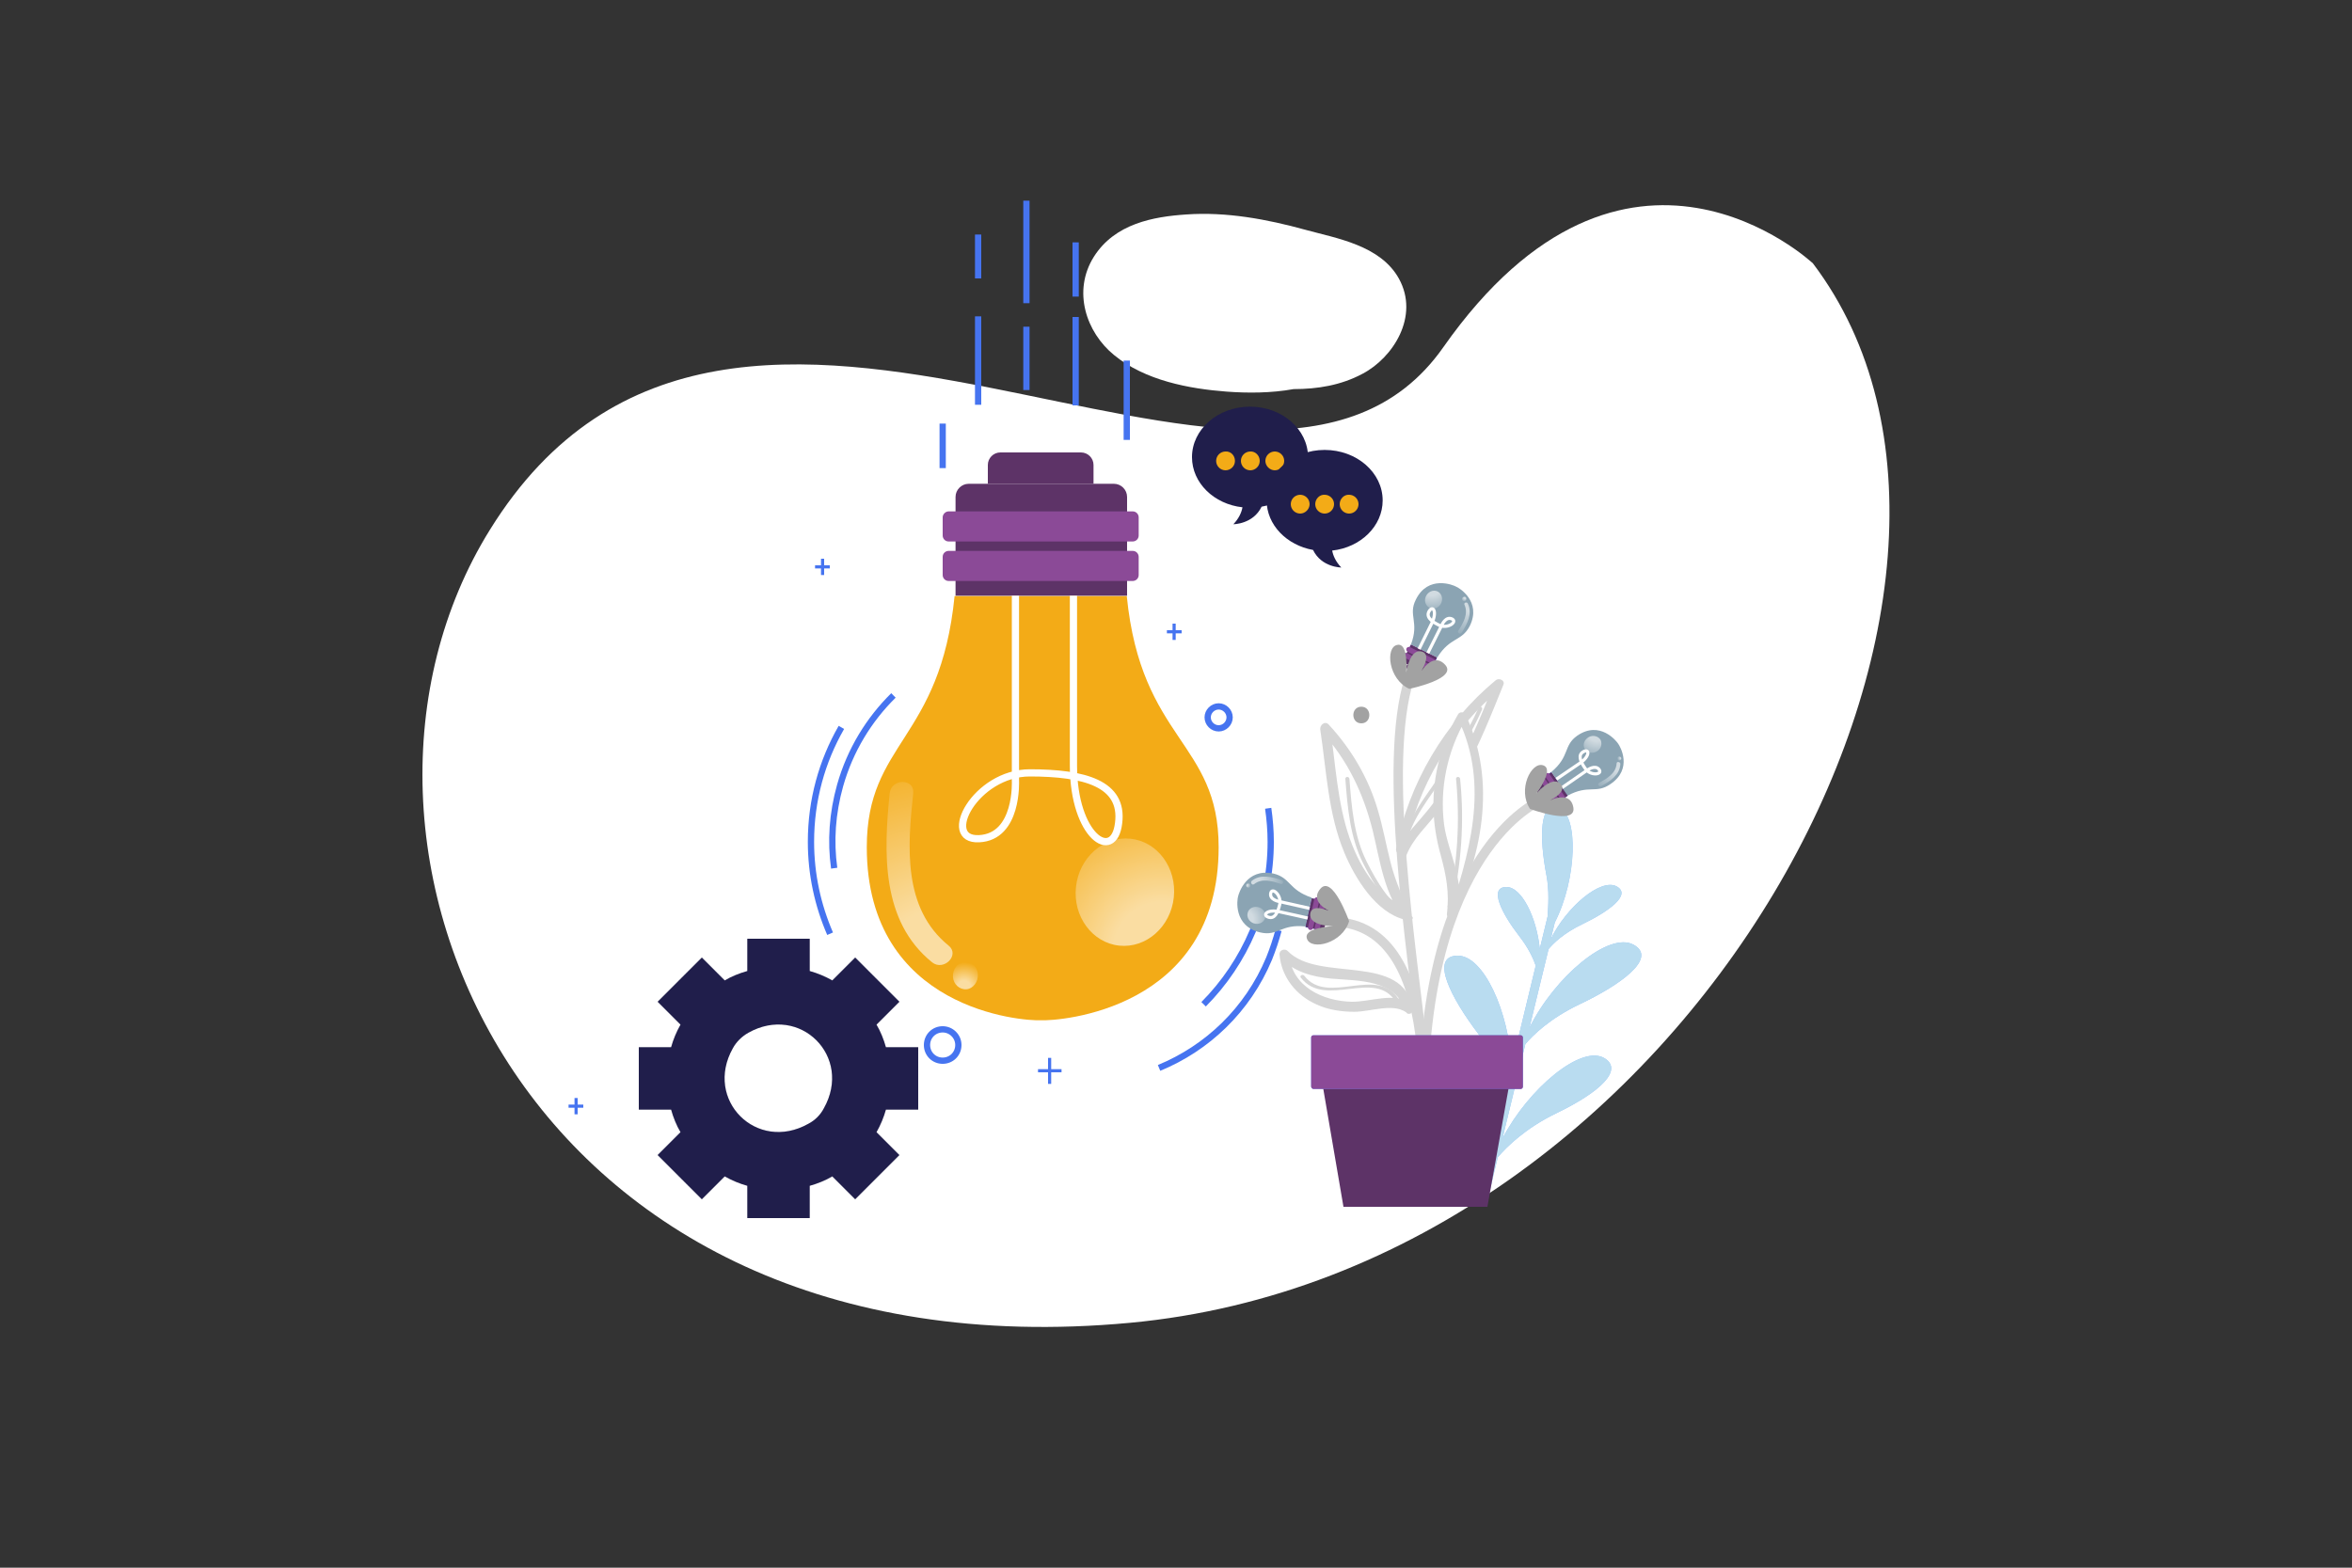 <?xml version="1.0" encoding="utf-8"?>
<!-- Generator: Adobe Illustrator 24.0.2, SVG Export Plug-In . SVG Version: 6.00 Build 0)  -->
<svg version="1.1" id="Warstwa_1" xmlns="http://www.w3.org/2000/svg" xmlns:xlink="http://www.w3.org/1999/xlink" x="0px" y="0px"
	 viewBox="0 0 750 500" style="enable-background:new 0 0 750 500;" xml:space="preserve">
<rect x="0" y="0" width="750" height="500" fill="#333333" stroke="none"/>
<style type="text/css">
	.st0{fill:#FFFFFF;}
	.st1{fill:#E8E8E8;}
	.st2{fill:#201E4B;}
	.st3{fill:#90C0FC;}
	.st4{fill:#B9DCF0;}
	.st5{fill:none;stroke:#4674F0;stroke-width:2;stroke-miterlimit:10;}
	.st6{fill:#F3AB17;}
	.st7{fill:#5D3367;}
	.st8{fill:#8B4A97;}
	.st9{fill:url(#XMLID_2_);}
	.st10{fill:url(#XMLID_3_);}
	.st11{fill:url(#XMLID_4_);}
	.st12{fill:none;stroke:#FFFFFF;stroke-width:2.3;stroke-miterlimit:10;}
	.st13{fill:none;stroke:#4674F0;stroke-miterlimit:10;}
	.st14{fill:#D5D5D5;}
	.st15{fill:none;stroke:#D5D5D5;stroke-width:3;stroke-miterlimit:10;}
	.st16{fill:#8BA4B3;}
	.st17{fill:url(#XMLID_6_);}
	.st18{fill:url(#XMLID_7_);}
	.st19{fill:url(#XMLID_8_);}
	.st20{fill:url(#XMLID_9_);}
	.st21{fill:none;stroke:#FFFFFF;stroke-miterlimit:10;}
	.st22{fill:url(#XMLID_10_);}
	.st23{fill:url(#XMLID_11_);}
	.st24{fill:url(#XMLID_14_);}
	.st25{fill:url(#XMLID_19_);}
	.st26{fill:url(#XMLID_22_);}
	.st27{fill:url(#XMLID_23_);}
	.st28{fill:url(#XMLID_29_);}
	.st29{fill:url(#XMLID_30_);}
	.st30{fill:#A2A2A2;}
	.st31{fill:url(#SVGID_1_);}
	.st32{fill:url(#SVGID_2_);}
	.st33{fill:url(#XMLID_31_);}
</style>
<path id="XMLID_146_" class="st0" d="M446.1,88.9c-5.9-10.7-20-12.9-29.8-15.6c-12.3-3.4-25.3-5.8-38-4.9
	c-10.5,0.7-22.8,2.9-29.5,13.5c-6.9,11-2.4,24.1,6.4,31.3c9.9,8.2,24.1,10.8,35.9,11.7c6.7,0.5,14.2,0.5,21.4-0.8
	c7.6,0,15.1-1.2,22-4.9C444.2,114.1,452.7,100.9,446.1,88.9z"/>
<path id="XMLID_13_" class="st0" d="M578.1,84c0,0-59.7-56.1-117.9,26.8s-225.8-68-304,58.2c-61.4,98.9,9.4,271,204.1,252.9
	C540,405.2,655.4,186.1,578.1,84z"/>
<g id="XMLID_538_">
	<g id="XMLID_280_">
		<path id="XMLID_281_" class="st1" d="M292.8,334h-10.3c-0.7-2.5-1.7-5-3-7.2l7.3-7.3l-14.1-14.1l0,0l-7.3,7.3
			c-2.3-1.3-4.7-2.3-7.2-3v-10.3h-19.9v10.3c-2.5,0.7-5,1.7-7.2,3l-7.3-7.3l-14.1,14.1l7.3,7.3c-1.3,2.3-2.3,4.7-3,7.2h-10.3v19.9
			H214c0.7,2.5,1.7,5,3,7.2l-7.3,7.3l14.1,14.1l7.3-7.3c2.3,1.3,4.7,2.3,7.2,3v10.3h19.9v-10.3c2.5-0.7,5-1.7,7.2-3l7.3,7.3l0,0
			l14.1-14.1l-7.3-7.3c1.3-2.3,2.3-4.7,3-7.2h10.3V334z M257.8,358.4c-16.5,9.3-33.4-7.6-24.1-24.1c1.1-2,2.8-3.7,4.9-4.9
			c16.5-9.3,33.4,7.6,24.1,24.1C261.6,355.6,259.9,357.3,257.8,358.4z"/>
	</g>
	<g id="XMLID_352_">
		<path id="XMLID_355_" class="st1" d="M292.8,334h-10.3c-0.7-2.5-1.7-5-3-7.2l7.3-7.3l-14.1-14.1l0,0l-7.3,7.3
			c-2.3-1.3-4.7-2.3-7.2-3v-10.3h-19.9v10.3c-2.5,0.7-5,1.7-7.2,3l-7.3-7.3l-14.1,14.1l7.3,7.3c-1.3,2.3-2.3,4.7-3,7.2h-10.3v19.9
			H214c0.7,2.5,1.7,5,3,7.2l-7.3,7.3l14.1,14.1l7.3-7.3c2.3,1.3,4.7,2.3,7.2,3v10.3h19.9v-10.3c2.5-0.7,5-1.7,7.2-3l7.3,7.3l0,0
			l14.1-14.1l-7.3-7.3c1.3-2.3,2.3-4.7,3-7.2h10.3V334z M257.8,358.4c-16.5,9.3-33.4-7.6-24.1-24.1c1.1-2,2.8-3.7,4.9-4.9
			c16.5-9.3,33.4,7.6,24.1,24.1C261.6,355.6,259.9,357.3,257.8,358.4z"/>
	</g>
	<g id="XMLID_534_">
		<path id="XMLID_535_" class="st2" d="M292.8,334h-10.3c-0.7-2.5-1.7-5-3-7.2l7.3-7.3l-14.1-14.1l0,0l-7.3,7.3
			c-2.3-1.3-4.7-2.3-7.2-3v-10.3h-19.9v10.3c-2.5,0.7-5,1.7-7.2,3l-7.3-7.3l-14.1,14.1l7.3,7.3c-1.3,2.3-2.3,4.7-3,7.2h-10.3v19.9
			H214c0.7,2.5,1.7,5,3,7.2l-7.3,7.3l14.1,14.1l7.3-7.3c2.3,1.3,4.7,2.3,7.2,3v10.3h19.9v-10.3c2.5-0.7,5-1.7,7.2-3l7.3,7.3l0,0
			l14.1-14.1l-7.3-7.3c1.3-2.3,2.3-4.7,3-7.2h10.3V334z M257.8,358.4c-16.5,9.3-33.4-7.6-24.1-24.1c1.1-2,2.8-3.7,4.9-4.9
			c16.5-9.3,33.4,7.6,24.1,24.1C261.6,355.6,259.9,357.3,257.8,358.4z"/>
	</g>
</g>
<g id="XMLID_594_">
	<path id="XMLID_605_" class="st3" d="M457,333.3c9-0.2,17.6,20.4,17.4,38.4l6-24.8c-1.1-4-3.6-10.1-9.1-17.3
		c-8.5-11.2-15.5-24.6-6.6-24.8c8.4-0.2,16.5,18,17.3,35.1l7.7-31.9c-0.8-2.4-2.4-5.8-5.3-9.5c-5.4-7-9.8-15.5-4.1-15.6
		c4.9-0.1,9.7,9.7,10.7,19.7l2.5-10.3c0.2-3.3,0.6-8.1-0.4-13.3c-2.3-12-2.2-23.8,4-21.4c6.3,2.4,5.8,22.7-1.3,36.6l-1.3,5.3
		c5-10.2,15.9-19.5,21-16.8c5,2.7-2.9,8.2-10.8,12c-6.1,2.9-9.4,6.2-10.9,8l-6.1,25.1c8-16.2,25.3-30.8,33.2-26.5s-4.5,13-17.2,19
		c-9.6,4.6-14.8,9.8-17.3,12.7l-7.3,30.1c8.2-15.8,25.3-30.3,32.7-25.5c5.7,3.7-1.3,10.6-15.6,17.5c-9.7,4.7-15.7,10.6-18.6,14
		l-3.4,14.2c-1,0-1.9-0.2-2.6-0.6l1.4-5.6c-0.8-3.7-3.2-10.7-9.5-19C455.1,346.9,448.1,333.5,457,333.3z"/>
	<path id="XMLID_600_" class="st4" d="M457,333.3c9-0.2,17.6,20.4,17.4,38.4l6-24.8c-1.1-4-3.6-10.1-9.1-17.3
		c-8.5-11.2-15.5-24.6-6.6-24.8c8.4-0.2,16.5,18,17.3,35.1l7.7-31.9c-0.8-2.4-2.4-5.8-5.3-9.5c-5.4-7-9.8-15.5-4.1-15.6
		c4.9-0.1,9.7,9.7,10.7,19.7l2.5-10.3c0.2-3.3,0.6-8.1-0.4-13.3c-2.3-12-2.2-23.8,4-21.4c6.3,2.4,5.8,22.7-1.3,36.6l-1.3,5.3
		c5-10.2,15.9-19.5,21-16.8c5,2.7-2.9,8.2-10.8,12c-6.1,2.9-9.4,6.2-10.9,8l-6.1,25.1c8-16.2,25.3-30.8,33.2-26.5s-4.5,13-17.2,19
		c-9.6,4.6-14.8,9.8-17.3,12.7l-7.3,30.1c8.2-15.8,25.3-30.3,32.7-25.5c5.7,3.7-1.3,10.6-15.6,17.5c-9.7,4.7-15.7,10.6-18.6,14
		l-3.4,14.2c-1,0-1.9-0.2-2.6-0.6l1.4-5.6c-0.8-3.7-3.2-10.7-9.5-19C455.1,346.9,448.1,333.5,457,333.3z"/>
</g>
<g id="XMLID_113_">
	<line id="XMLID_108_" class="st5" x1="327.3" y1="124.4" x2="327.3" y2="104.2"/>
	<line id="XMLID_112_" class="st5" x1="327.3" y1="96.7" x2="327.3" y2="64"/>
</g>
<g id="XMLID_28_">
	<g id="XMLID_17_">
		<path id="XMLID_86_" class="st6" d="M331.9,325.4c5.7,0.3,56.7-3.2,56.7-55.2c0-33.7-24.7-34-29.3-80.1h-26.9h-1.1h-26.9
			c-4.6,46.1-28,46.5-28,80.1C276.4,322.2,326.2,325.7,331.9,325.4z"/>
		<path id="XMLID_99_" class="st7" d="M308.9,154.3h46.3c2.3,0,4.2,1.9,4.2,4.2V190h-54.7v-31.5
			C304.7,156.2,306.6,154.3,308.9,154.3z"/>
		<g id="XMLID_18_">
			<path id="XMLID_35_" class="st8" d="M302.5,175.7h58.7c1.1,0,1.9,0.9,1.9,1.9v5.8c0,1.1-0.9,1.9-1.9,1.9h-58.7
				c-1.1,0-1.9-0.9-1.9-1.9v-5.8C300.6,176.5,301.5,175.7,302.5,175.7z"/>
			<path id="XMLID_21_" class="st8" d="M302.5,163.1h58.7c1.1,0,1.9,0.9,1.9,1.9v5.8c0,1.1-0.9,1.9-1.9,1.9h-58.7
				c-1.1,0-1.9-0.9-1.9-1.9V165C300.6,164,301.5,163.1,302.5,163.1z"/>
			<path id="XMLID_20_" class="st7" d="M319,144.3h25.7c2.2,0,4,1.8,4,4v6H315v-6C315,146.1,316.8,144.3,319,144.3z"/>
		</g>
	</g>
	
		<radialGradient id="XMLID_2_" cx="913.217" cy="480.988" r="8.313" gradientTransform="matrix(-0.909 -0.096 -0.105 0.995 1188.012 -75.718)" gradientUnits="userSpaceOnUse">
		<stop  offset="0.289" style="stop-color:#FFFFFF;stop-opacity:0.6"/>
		<stop  offset="0.995" style="stop-color:#FFFFFF;stop-opacity:0"/>
	</radialGradient>
	<path id="XMLID_16_" class="st9" d="M303.9,310.7c0.3-2.4,2.2-4.2,4.4-3.9c2.2,0.2,3.8,2.4,3.5,4.8s-2.2,4.2-4.4,3.9
		C305.2,315.2,303.6,313.1,303.9,310.7z"/>
	
		<radialGradient id="XMLID_3_" cx="836.817" cy="443.429" r="53.455" gradientTransform="matrix(-1 0 0 1 1207.472 -140.241)" gradientUnits="userSpaceOnUse">
		<stop  offset="0.289" style="stop-color:#FFFFFF;stop-opacity:0.6"/>
		<stop  offset="0.995" style="stop-color:#FFFFFF;stop-opacity:0"/>
	</radialGradient>
	<path id="XMLID_24_" class="st10" d="M343.1,282.9c1-9.4,8.8-16.3,17.4-15.4s14.8,9.3,13.8,18.7c-1,9.4-8.8,16.3-17.4,15.4
		S342.1,292.3,343.1,282.9z"/>
	<g id="XMLID_25_">
		
			<radialGradient id="XMLID_4_" cx="906.139" cy="451.185" r="73.323" gradientTransform="matrix(-1 0 0 1 1207.472 -140.241)" gradientUnits="userSpaceOnUse">
			<stop  offset="0.289" style="stop-color:#FFFFFF;stop-opacity:0.6"/>
			<stop  offset="0.995" style="stop-color:#FFFFFF;stop-opacity:0"/>
		</radialGradient>
		<path id="XMLID_26_" class="st11" d="M302.5,301.6c-14.7-11.9-13.1-31.7-11.3-48.6c0.5-4.8-7-4.8-7.5,0
			c-1.9,18.9-2.8,40.7,13.5,53.9C300.9,309.9,306.2,304.6,302.5,301.6L302.5,301.6z"/>
	</g>
</g>
<path id="XMLID_15_" class="st12" d="M323.8,190v59c0,0,0.9,17.9-11.6,18.5c-12.4,0.6-1.2-21,16.2-21c17.4,0,29.9,3.4,28.3,16
	c-1.5,12.7-14.4,4.3-14.4-18.3s0-54.2,0-54.2"/>
<g id="XMLID_122_">
	<line id="XMLID_130_" class="st5" x1="343" y1="77.3" x2="343" y2="94.6"/>
	<line id="XMLID_124_" class="st5" x1="343" y1="101.1" x2="343" y2="129.3"/>
	<line id="XMLID_132_" class="st5" x1="311.9" y1="100.9" x2="311.9" y2="129.1"/>
	<line id="XMLID_125_" class="st5" x1="311.9" y1="74.8" x2="311.9" y2="88.8"/>
</g>
<line id="XMLID_115_" class="st5" x1="359.3" y1="115" x2="359.3" y2="140.3"/>
<line id="XMLID_126_" class="st5" x1="300.6" y1="135.1" x2="300.6" y2="149.3"/>
<g id="XMLID_144_">
	<path id="XMLID_154_" class="st5" d="M264.7,297.8c-3.9-9-6.1-18.9-6.1-29.3c0-13.3,3.5-25.7,9.7-36.5"/>
	<path id="XMLID_160_" class="st5" d="M404.4,257.8c0.5,3.5,0.8,7.1,0.8,10.7c0,20.2-8.2,38.5-21.4,51.8"/>
</g>
<g id="XMLID_145_">
	<path id="XMLID_161_" class="st5" d="M266,276.9c-1.2-8.6-0.6-17.5,1.9-26.4c3.2-11.3,9.2-21,17-28.7"/>
	<path id="XMLID_157_" class="st5" d="M407.7,296.7c-0.8,3-1.8,6-3,9c-6.9,16.5-19.8,28.6-35.1,34.9"/>
</g>
<path id="XMLID_168_" class="st5" d="M305.6,333.3c0,2.8-2.2,5-5,5s-5-2.2-5-5s2.2-5,5-5C303.3,328.3,305.6,330.5,305.6,333.3z"/>
<path id="XMLID_347_" class="st5" d="M392.1,228.8c0,1.9-1.6,3.5-3.5,3.5s-3.5-1.6-3.5-3.5s1.6-3.5,3.5-3.5S392.1,226.9,392.1,228.8
	z"/>
<g id="XMLID_358_">
	<line id="XMLID_332_" class="st13" x1="183.7" y1="350.2" x2="183.7" y2="355.4"/>
	<line id="XMLID_357_" class="st13" x1="181.3" y1="352.8" x2="186" y2="352.8"/>
</g>
<g id="XMLID_450_">
	<line id="XMLID_463_" class="st13" x1="374.4" y1="198.9" x2="374.4" y2="204.1"/>
	<line id="XMLID_458_" class="st13" x1="372.1" y1="201.5" x2="376.8" y2="201.5"/>
</g>
<g id="XMLID_5_">
	<line id="XMLID_27_" class="st13" x1="262.3" y1="178.2" x2="262.3" y2="183.4"/>
	<line id="XMLID_12_" class="st13" x1="259.9" y1="180.8" x2="264.6" y2="180.8"/>
</g>
<g id="XMLID_464_">
	<line id="XMLID_466_" class="st13" x1="334.7" y1="337.4" x2="334.7" y2="345.7"/>
	<line id="XMLID_465_" class="st13" x1="331" y1="341.5" x2="338.5" y2="341.5"/>
</g>
<g id="XMLID_601_">
	<path class="st0" d="M447.2,272.3c1-4.4,4.4-7.7,7.4-11.1c10.9-12.4,17.2-28,23.3-43.3c-16.2,13.2-27.6,32.3-31.3,52.9"/>
	<g>
		<path class="st14" d="M448.5,272.7c2.2-5.4,6.4-9.1,9.9-13.6c3.1-3.9,5.8-8,8.2-12.3c5.1-9.1,8.9-18.8,12.8-28.4
			c0.6-1.5-1.5-2.3-2.5-1.4c-16.3,13.5-27.6,32.8-31.7,53.6c-0.4,1.8,2.4,2.6,2.8,0.8c3.9-20.7,14.8-38.8,31-52.2
			c-0.8-0.5-1.6-1-2.5-1.4c-4.2,10.5-8.4,21-14.2,30.6c-2.8,4.7-6.1,9.1-9.7,13.2c-2.8,3.2-5.8,6.4-6.6,10.7
			C445.6,273.7,447.9,274.2,448.5,272.7L448.5,272.7z"/>
	</g>
</g>
<g id="XMLID_445_">
	<g>
		<path class="st14" d="M448.6,269.2c1.2-7.7,7.6-15.2,11.8-21.6c4.5-6.9,8.9-13.8,12.2-21.3c0.3-0.7-0.8-1.4-1.1-0.6
			c-3.6,8.1-8.4,15.4-13.2,22.8c-4,6.1-9.8,13-10.9,20.4C447.3,269.7,448.5,270,448.6,269.2L448.6,269.2z"/>
	</g>
</g>
<path id="XMLID_560_" class="st15" d="M490.9,255.5c0,0-37.4,15.7-37.1,98.7"/>
<path id="XMLID_559_" class="st15" d="M452.5,369.5c0,0,10.3-72.4-25.6-75.4"/>
<g id="XMLID_274_">
	<g id="XMLID_284_">
		<path id="XMLID_348_" class="st16" d="M394.8,285.9c-0.3,0.9-1.6,9.5,7.1,11.5c5.6,1.3,6.6-2.8,14.4-1.9l1-4.5v-0.2l1-4.5
			c-7.5-2.5-6.7-6.4-12.3-7.7C397.4,276.8,395,285,394.8,285.9z"/>
		
			<linearGradient id="XMLID_6_" gradientUnits="userSpaceOnUse" x1="1252.449" y1="645.07" x2="1252.613" y2="637.044" gradientTransform="matrix(-0.22 0.976 0.976 0.22 69.735 -1071.187)">
			<stop  offset="0" style="stop-color:#4D87F4"/>
			<stop  offset="1" style="stop-color:#1E34B4"/>
		</linearGradient>
		<path id="XMLID_343_" class="st17" d="M423.4,291.8l-0.3,1.2c-0.5,2.2-2.7,3.6-4.8,3.1l-2-0.4l2-9.1l2,0.4
			C422.5,287.4,423.9,289.6,423.4,291.8z"/>
		<path id="XMLID_306_" class="st7" d="M423.9,289.3l-1.4,6.1c-0.2,0.8-1,1.3-1.8,1.2l-4.4-1l2-9.1l4.4,1
			C423.6,287.7,424.1,288.5,423.9,289.3z"/>
		<g id="XMLID_287_">
			<path id="XMLID_304_" class="st8" d="M420.7,287.2l-2,8.8c-0.1,0.4-0.5,0.7-1,0.6l0,0c-0.4-0.1-0.7-0.5-0.6-1l2-8.8
				c0.1-0.4,0.5-0.7,1-0.6l0,0C420.5,286.3,420.8,286.7,420.7,287.2z"/>
			<path id="XMLID_303_" class="st8" d="M422.8,287.6l-2,8.8c-0.1,0.4-0.5,0.7-1,0.6l0,0c-0.4-0.1-0.7-0.5-0.6-1l2-8.8
				c0.1-0.4,0.5-0.7,1-0.6l0,0C422.6,286.7,422.9,287.2,422.8,287.6z"/>
			<path id="XMLID_302_" class="st7" d="M425.2,291.6l-0.5,2.3c-0.2,0.9-1.1,1.5-2,1.3l0,0l1.3-5.6l0,0
				C424.8,289.8,425.4,290.7,425.2,291.6z"/>
		</g>
	</g>
	
		<radialGradient id="XMLID_7_" cx="-60.942" cy="-45.124" r="1.416" gradientTransform="matrix(0.293 -0.866 -0.947 -0.321 372.616 215.009)" gradientUnits="userSpaceOnUse">
		<stop  offset="0.289" style="stop-color:#FFFFFF;stop-opacity:0.6"/>
		<stop  offset="0.995" style="stop-color:#FFFFFF;stop-opacity:0"/>
	</radialGradient>
	<path id="XMLID_282_" class="st18" d="M398.3,281.8c0.4,0.1,0.6,0.5,0.5,0.9s-0.5,0.5-0.9,0.4s-0.6-0.5-0.5-0.9
		C397.5,281.9,397.9,281.7,398.3,281.8z"/>
	
		<radialGradient id="XMLID_8_" cx="-50.642" cy="23.105" r="9.108" gradientTransform="matrix(0.22 -0.976 -0.976 -0.22 430.742 248.902)" gradientUnits="userSpaceOnUse">
		<stop  offset="0.289" style="stop-color:#FFFFFF;stop-opacity:0.6"/>
		<stop  offset="0.995" style="stop-color:#FFFFFF;stop-opacity:0"/>
	</radialGradient>
	<path id="XMLID_278_" class="st19" d="M401.5,289.4c1.5,0.5,2.4,2.1,1.9,3.5s-2.1,2.1-3.6,1.6s-2.4-2.1-1.9-3.5
		C398.3,289.6,399.9,288.9,401.5,289.4z"/>
	<g id="XMLID_275_">
		
			<radialGradient id="XMLID_9_" cx="-38.831" cy="24.427" r="12.493" gradientTransform="matrix(0.22 -0.976 -0.976 -0.22 430.742 248.902)" gradientUnits="userSpaceOnUse">
			<stop  offset="0.289" style="stop-color:#FFFFFF;stop-opacity:0.6"/>
			<stop  offset="0.995" style="stop-color:#FFFFFF;stop-opacity:0"/>
		</radialGradient>
		<path id="XMLID_277_" class="st20" d="M399.9,282c2.5-2,5.7-1,8.5-0.1c0.8,0.3,1.1-1,0.3-1.2c-3.1-1-6.7-2-9.5,0.2
			C398.6,281.4,399.2,282.5,399.9,282L399.9,282z"/>
	</g>
</g>
<path id="XMLID_221_" class="st21" d="M417.6,289.7l-9.8-2.2c0,0-3-0.5-2.6-2.6s3.5,0.6,2.9,3.5c-0.7,2.9-1.7,4.8-3.7,4.1
	c-2-0.7-0.2-2.6,3.6-1.7c3.8,0.8,9,2,9,2"/>
<g id="XMLID_578_">
	<g id="XMLID_583_">
		<path id="XMLID_590_" class="st16" d="M464.3,187.1c-0.8-0.5-8.9-3.8-12.8,4.1c-2.6,5.1,1.2,7.1-1.6,14.4l4.1,2l0.2,0.1l4.1,2
			c4.2-6.7,7.8-5,10.4-10.1C472.5,191.8,465.2,187.4,464.3,187.1z"/>
		
			<linearGradient id="XMLID_10_" gradientUnits="userSpaceOnUse" x1="867.545" y1="689.946" x2="867.709" y2="681.92" gradientTransform="matrix(-0.895 -0.445 -0.445 0.895 1535.318 -17.793)">
			<stop  offset="0" style="stop-color:#4D87F4"/>
			<stop  offset="1" style="stop-color:#1E34B4"/>
		</linearGradient>
		<path id="XMLID_589_" class="st22" d="M451.9,213.4l-1.1-0.5c-2-1-2.8-3.4-1.8-5.4l0.9-1.8l8.3,4.1l-0.9,1.8
			C456.3,213.6,453.9,214.4,451.9,213.4z"/>
		<path id="XMLID_588_" class="st7" d="M454.8,214.9l-7-3.5c-0.4-0.2-0.5-0.7-0.3-1l2.4-4.8l8.3,4.1l-2.4,4.8
			C455.6,214.9,455.2,215.1,454.8,214.9z"/>
		<g id="XMLID_584_">
			<path id="XMLID_587_" class="st8" d="M457,211.9l-8.1-4c-0.4-0.2-0.6-0.7-0.4-1.1l0,0c0.2-0.4,0.7-0.6,1.1-0.4l8.1,4
				c0.4,0.2,0.6,0.7,0.4,1.1l0,0C457.9,211.9,457.4,212.1,457,211.9z"/>
			<path id="XMLID_586_" class="st8" d="M456,213.8l-8.1-4c-0.4-0.2-0.6-0.7-0.4-1.1l0,0c0.2-0.4,0.7-0.6,1.1-0.4l8.1,4
				c0.4,0.2,0.6,0.7,0.4,1.1l0,0C456.9,213.9,456.4,214,456,213.8z"/>
			<path id="XMLID_585_" class="st7" d="M451.6,215.2l-2.1-1c-0.8-0.4-1.2-1.4-0.8-2.3l0,0l5.1,2.6l0,0
				C453.5,215.3,452.4,215.6,451.6,215.2z"/>
		</g>
	</g>
	
		<radialGradient id="XMLID_11_" cx="363.243" cy="-49.281" r="1.416" gradientTransform="matrix(0.771 0.491 0.537 -0.844 213.552 -29.362)" gradientUnits="userSpaceOnUse">
		<stop  offset="0.289" style="stop-color:#FFFFFF;stop-opacity:0.6"/>
		<stop  offset="0.995" style="stop-color:#FFFFFF;stop-opacity:0"/>
	</radialGradient>
	<path id="XMLID_582_" class="st23" d="M467.5,191.4c-0.2,0.3-0.7,0.5-1,0.3s-0.4-0.6-0.2-1c0.2-0.3,0.7-0.5,1-0.3
		C467.6,190.6,467.7,191.1,467.5,191.4z"/>
	
		<radialGradient id="XMLID_14_" cx="334.534" cy="-21.557" r="9.108" gradientTransform="matrix(0.895 0.445 0.445 -0.895 166.799 19.2)" gradientUnits="userSpaceOnUse">
		<stop  offset="0.289" style="stop-color:#FFFFFF;stop-opacity:0.6"/>
		<stop  offset="0.995" style="stop-color:#FFFFFF;stop-opacity:0"/>
	</radialGradient>
	<path id="XMLID_581_" class="st24" d="M459.4,192.7c-0.9,1.4-2.6,1.8-3.8,1c-1.2-0.8-1.6-2.5-0.7-3.9s2.6-1.8,3.8-1
		C459.9,189.6,460.2,191.3,459.4,192.7z"/>
	<g id="XMLID_579_">
		
			<radialGradient id="XMLID_19_" cx="346.345" cy="-20.235" r="12.493" gradientTransform="matrix(0.895 0.445 0.445 -0.895 166.799 19.2)" gradientUnits="userSpaceOnUse">
			<stop  offset="0.289" style="stop-color:#FFFFFF;stop-opacity:0.6"/>
			<stop  offset="0.995" style="stop-color:#FFFFFF;stop-opacity:0"/>
		</radialGradient>
		<path id="XMLID_580_" class="st25" d="M467,192.9c1.3,2.9-0.4,5.8-2,8.3c-0.4,0.7,0.7,1.3,1.1,0.6c1.7-2.7,3.5-6,2-9.2
			C467.9,191.8,466.6,192.2,467,192.9L467,192.9z"/>
	</g>
</g>
<path id="XMLID_577_" class="st21" d="M455.3,208.3l4.5-9c0,0,1.2-2.8,3.2-1.9c1.9,0.9-1.4,3.3-4.1,2s-4.3-2.8-3.1-4.6
	c1.2-1.8,2.5,0.4,0.8,3.9s-4.1,8.3-4.1,8.3"/>
<g id="XMLID_562_">
	<g id="XMLID_567_">
		<path id="XMLID_574_" class="st16" d="M516,237.2c-0.5-0.8-5.8-7.5-13-2.6c-4.6,3.2-2.3,6.6-8.3,11.6l2.5,3.7l0.1,0.2l2.5,3.7
			c6.8-3.7,9.1-0.5,13.7-3.7C520.8,245.2,516.6,238,516,237.2z"/>
		
			<linearGradient id="XMLID_22_" gradientUnits="userSpaceOnUse" x1="819.585" y1="625.709" x2="819.746" y2="617.827" gradientTransform="matrix(-0.566 -0.824 -0.824 0.566 1471.883 575.022)">
			<stop  offset="0" style="stop-color:#4D87F4"/>
			<stop  offset="1" style="stop-color:#1E34B4"/>
		</linearGradient>
		<path id="XMLID_573_" class="st26" d="M492.7,253.9l-0.7-1c-1.2-1.8-0.8-4.3,1-5.5l1.6-1.1l5.2,7.5l-1.6,1.1
			C496.4,256.2,494,255.7,492.7,253.9z"/>
		<path id="XMLID_572_" class="st7" d="M493.8,255.5l-2.8-4.1c-0.7-0.9-0.4-2.2,0.5-2.9l3.2-2.2l5.2,7.5l-3.2,2.2
			C495.7,256.7,494.4,256.4,493.8,255.5z"/>
		<g id="XMLID_568_">
			<path id="XMLID_571_" class="st8" d="M497.8,255.1l-5-7.3c-0.3-0.4-0.2-0.9,0.2-1.1l0,0c0.4-0.3,0.9-0.2,1.1,0.2l5,7.3
				c0.3,0.4,0.2,0.9-0.2,1.1l0,0C498.6,255.5,498.1,255.4,497.8,255.1z"/>
			<path id="XMLID_570_" class="st8" d="M496.1,256.2l-5-7.3c-0.3-0.4-0.2-0.9,0.2-1.1l0,0c0.4-0.3,0.9-0.2,1.1,0.2l5,7.3
				c0.3,0.4,0.2,0.9-0.2,1.1l0,0C496.9,256.7,496.4,256.6,496.1,256.2z"/>
			<path id="XMLID_569_" class="st7" d="M491.7,255.3l-1.3-1.9c-0.5-0.8-0.3-1.8,0.4-2.3l0,0l3.2,4.6l0,0
				C493.2,256.3,492.2,256.1,491.7,255.3z"/>
		</g>
	</g>
	
		<radialGradient id="XMLID_23_" cx="407.269" cy="18.697" r="1.391" gradientTransform="matrix(0.436 0.804 0.879 -0.476 323.039 -76.858)" gradientUnits="userSpaceOnUse">
		<stop  offset="0.289" style="stop-color:#FFFFFF;stop-opacity:0.6"/>
		<stop  offset="0.995" style="stop-color:#FFFFFF;stop-opacity:0"/>
	</radialGradient>
	<path id="XMLID_566_" class="st27" d="M516.6,242.5c-0.4,0.2-0.8,0.1-1-0.2s0-0.7,0.3-0.9c0.4-0.2,0.8-0.1,1,0.2
		S517,242.3,516.6,242.5z"/>
	
		<radialGradient id="XMLID_29_" cx="381.836" cy="41.188" r="8.944" gradientTransform="matrix(0.566 0.824 0.824 -0.566 259.144 -57.443)" gradientUnits="userSpaceOnUse">
		<stop  offset="0.289" style="stop-color:#FFFFFF;stop-opacity:0.6"/>
		<stop  offset="0.995" style="stop-color:#FFFFFF;stop-opacity:0"/>
	</radialGradient>
	<path id="XMLID_565_" class="st28" d="M509.1,239.7c-1.4,0.8-3.1,0.3-3.8-0.9c-0.7-1.3-0.1-2.9,1.3-3.7s3.1-0.3,3.8,0.9
		C511,237.3,510.5,239,509.1,239.7z"/>
	<g id="XMLID_563_">
		
			<radialGradient id="XMLID_30_" cx="393.435" cy="42.486" r="12.268" gradientTransform="matrix(0.566 0.824 0.824 -0.566 259.144 -57.443)" gradientUnits="userSpaceOnUse">
			<stop  offset="0.289" style="stop-color:#FFFFFF;stop-opacity:0.6"/>
			<stop  offset="0.995" style="stop-color:#FFFFFF;stop-opacity:0"/>
		</radialGradient>
		<path id="XMLID_564_" class="st29" d="M515.5,243.5c-0.2,3.2-3.1,4.8-5.6,6.2c-0.7,0.4,0,1.4,0.7,1c2.8-1.5,5.9-3.5,6.1-7
			C516.8,243,515.5,242.7,515.5,243.5L515.5,243.5z"/>
	</g>
</g>
<path id="XMLID_561_" class="st21" d="M498.1,251.2l8.1-5.6c0,0,2.4-1.8,3.7-0.2c1.3,1.7-2.8,2.2-4.4-0.3c-1.7-2.4-2.4-4.4-0.5-5.4
	s2,1.6-1.2,3.7c-3.1,2.1-7.5,5.1-7.5,5.1"/>
<path id="XMLID_575_" class="st15" d="M449.4,216.5c-8.7,27,1,87.4,4.1,116.8"/>
<path id="XMLID_213_" class="st30" d="M449.4,219.7c0,0,15.6-3.2,11.4-7.7s-8.3,3.2-8.3,3.2s4.6-6.5,0.8-7.4c-3.8-1-4.9,6.7-4.9,6.7
	s0.9-9.7-2.9-8.8C441.7,206.5,442.7,216.7,449.4,219.7z"/>
<path id="XMLID_592_" class="st30" d="M430.2,293.8c0,0-5.3-15-9.2-10.3c-3.9,4.7,4.3,7.7,4.3,7.7s-7-3.7-7.5,0.3
	c-0.4,3.9,7.3,3.9,7.3,3.9s-9.8,0.4-8.3,4.1C418.2,303.2,428.1,300.9,430.2,293.8z"/>
<path id="XMLID_593_" class="st30" d="M487.9,258c0,0,14.9,5.5,13.8-0.5c-1.1-6.1-8.7-1.6-8.7-1.6s7.3-3.1,4.6-5.9
	c-2.7-2.8-7.7,3.1-7.7,3.1s5.9-7.8,2.2-9C488.3,242.8,483.8,251.9,487.9,258z"/>
<g id="XMLID_596_">
	
		<linearGradient id="SVGID_1_" gradientUnits="userSpaceOnUse" x1="460.5" y1="209.7" x2="460.5" y2="209.7" gradientTransform="matrix(1 0 0 -1 0 502)">
		<stop  offset="0.324" style="stop-color:#4F6AD9"/>
		<stop  offset="1" style="stop-color:#658BFD"/>
	</linearGradient>
	<path class="st31" d="M460.5,292.3"/>
	<g>
		
			<linearGradient id="SVGID_2_" gradientUnits="userSpaceOnUse" x1="460.502" y1="209.728" x2="460.509" y2="209.752" gradientTransform="matrix(1 0 0 -1 0 502)">
			<stop  offset="0.324" style="stop-color:#4F6AD9"/>
			<stop  offset="1" style="stop-color:#658BFD"/>
		</linearGradient>
		<path class="st32" d="M460.5,292.3C460.5,292.3,460.5,292.2,460.5,292.3C460.5,292.2,460.5,292.3,460.5,292.3L460.5,292.3z"/>
	</g>
</g>
<g id="XMLID_597_">
	<path class="st0" d="M461.8,293.7c4.5-10.3,8.2-21.1,9.4-32.3c1.3-11.2,0-22.8-5.1-32.9c-7.2,12.2-9.4,27.3-6,41.1
		c1.8,7.2,5.1,14.8,2.4,21.7"/>
	<g>
		<path class="st14" d="M462.2,294c10.4-20.2,15.3-44.8,5.1-66.1c-0.5-1-2-0.9-2.4,0c-5.2,9-8,19.2-7.8,29.7
			c0.1,5.1,0.9,10.1,2.3,15.1c1.8,6.6,2.8,12,2,18.8c-0.2,1.3,1.8,1.7,2.3,0.6c4.7-8.7-2-20.1-3.2-29c-1.5-11.7,1-23.5,6.9-33.7
			c-0.8,0-1.6,0-2.4,0c10.2,21.1,3.5,43.4-3.6,64.3C461,294.1,462,294.5,462.2,294L462.2,294z"/>
	</g>
</g>
<g id="XMLID_598_">
	<path class="st0" d="M448.8,292.4c-7.1-10.7-7.7-24.3-11.9-36.4c-3-8.8-7.9-16.9-14.3-23.6c1.8,11.2,2.3,22.7,5.6,33.5
		c3.3,10.9,9.8,21.4,20.1,26.2"/>
	<g>
		<path class="st14" d="M449.7,291.8c-2.4-5.6-4.8-10.8-6.3-16.8c-1.4-5.5-2.4-11.1-4-16.5c-3-10.3-8.4-19.5-15.7-27.4
			c-1.2-1.3-2.9,0.1-2.7,1.6c2,13.2,2.5,26.9,7.7,39.3c3.4,8.1,10,19,19.2,21.3c1.2,0.3,2.4-1.4,1.3-2.3c-3.9-3.1-7.9-5.4-11.1-9.3
			c-3.4-4.2-5.9-9.2-7.7-14.3c-4-11.4-4.5-23.8-6.3-35.7c-0.9,0.5-1.8,1-2.7,1.6c8.3,9.1,13.3,19.6,16.3,31.5
			c2.3,9.3,3.7,20.8,10.2,28.3C448.9,294.2,450.2,292.9,449.7,291.8L449.7,291.8z"/>
	</g>
</g>
<g id="XMLID_599_">
	<path class="st0" d="M449.5,322.2c-0.9-5.1-5.7-8.7-10.6-10.2c-5-1.4-10.2-1.2-15.4-1.8c-5.1-0.5-10.6-2-13.9-5.9
		c0.2,6.5,5.2,12.1,11.2,14.6s12.7,2.3,19.1,1.3c3.2-0.5,6.8-1.1,9.3,1"/>
	<g>
		<path class="st14" d="M450.6,321.9c-3.1-18.4-30.1-8.3-40-18.6c-0.9-0.9-2.7-0.3-2.6,1.1c0.6,7.2,5.3,13.1,11.9,16
			c3.7,1.7,7.9,2.3,12,2.3c5,0,12.1-2.8,16.4,0.1c1.7,1.2,3.4-1.6,1.6-2.8c-5.4-3.7-12.9-0.4-18.9-0.5c-9.1-0.2-19.1-4.8-19.9-15
			c-0.9,0.4-1.7,0.7-2.6,1.1c4.2,4.4,9.9,5.9,15.8,6.5c9,0.8,20.7,0.1,24.1,10.7C448.8,323.9,450.8,323.3,450.6,321.9L450.6,321.9z"
			/>
	</g>
</g>
<g id="XMLID_557_">
	<polygon id="XMLID_555_" class="st7" points="482.5,339 474.3,384.9 428.4,384.9 421.3,343.4 	"/>
	
		<linearGradient id="XMLID_31_" gradientUnits="userSpaceOnUse" x1="486.42" y1="163.25" x2="553.92" y2="163.25" gradientTransform="matrix(-1 0 0 -1 972.02 502)">
		<stop  offset="0.324" style="stop-color:#4F6AD9"/>
		<stop  offset="1" style="stop-color:#658BFD"/>
	</linearGradient>
	<path id="XMLID_539_" class="st33" d="M418.8,347.3h66.1c0.4,0,0.7-0.3,0.7-0.7v-15.7c0-0.4-0.3-0.7-0.7-0.7h-66.1
		c-0.4,0-0.7,0.3-0.7,0.7v15.7C418.2,347,418.5,347.3,418.8,347.3z"/>
	<path id="XMLID_556_" class="st8" d="M418.8,347.3h66.1c0.4,0,0.7-0.3,0.7-0.7v-15.7c0-0.4-0.3-0.7-0.7-0.7h-66.1
		c-0.4,0-0.7,0.3-0.7,0.7v15.7C418.2,347,418.5,347.3,418.8,347.3z"/>
</g>
<g id="XMLID_351_">
	<g>
		<path class="st14" d="M446.2,319c-6.9-11.5-22.8,2-30.3-7.8c-0.5-0.6-1.6,0-1.1,0.6c7.8,10.1,23.8-3.1,30.3,7.8
			C445.6,320.4,446.6,319.7,446.2,319L446.2,319z"/>
	</g>
</g>
<g id="XMLID_444_">
	<g>
		<path class="st14" d="M450.2,292.3c-6.7-3.3-11.2-11.1-14.4-17.5c-4.1-8.2-4.8-17.4-5.5-26.4c-0.1-0.8-1.3-0.8-1.3,0
			c0.7,9.2,1.5,18.7,5.7,27c3.4,6.7,7.9,14.5,14.9,18C450.3,293.7,450.9,292.6,450.2,292.3L450.2,292.3z"/>
	</g>
</g>
<g id="XMLID_447_">
	<g>
		<path class="st14" d="M462.9,289.3c3.1-13.5,4.1-27.2,2.7-40.9c-0.1-0.8-1.3-0.8-1.3,0c1.3,13.7,0.5,27.2-2.7,40.6
			C461.5,289.7,462.7,290.1,462.9,289.3L462.9,289.3z"/>
	</g>
</g>
<path id="XMLID_299_" class="st2" d="M417.1,145.8c0-8.9-8.3-16.1-18.5-16.1s-18.5,7.2-18.5,16.1c0,8.2,7,15,16.1,16
	c-0.3,1.6-1.1,3.5-2.9,5.4c0,0,6.3,0,9-5.6C410.8,160.1,417.1,153.6,417.1,145.8z"/>
<g id="XMLID_151_">
	<path id="XMLID_129_" class="st6" d="M393.8,147c0,1.7-1.4,3-3,3c-1.7,0-3-1.4-3-3c0-1.7,1.4-3,3-3
		C392.5,143.9,393.8,145.3,393.8,147z"/>
	<path id="XMLID_292_" class="st6" d="M401.7,147c0,1.7-1.4,3-3,3c-1.7,0-3-1.4-3-3c0-1.7,1.4-3,3-3
		C400.3,143.9,401.7,145.3,401.7,147z"/>
	<path id="XMLID_301_" class="st6" d="M409.5,147c0,1.7-1.4,3-3,3s-3-1.4-3-3c0-1.7,1.4-3,3-3S409.5,145.3,409.5,147z"/>
</g>
<path id="XMLID_672_" class="st2" d="M403.9,159.6c0-8.9,8.3-16.1,18.5-16.1s18.5,7.2,18.5,16.1c0,8.2-7,15-16.1,16
	c0.3,1.6,1.1,3.5,2.9,5.4c0,0-6.3,0-9-5.6C410.3,173.9,403.9,167.4,403.9,159.6z"/>
<g id="XMLID_310_">
	<path id="XMLID_670_" class="st6" d="M427.2,160.8c0,1.7,1.4,3,3,3c1.7,0,3-1.4,3-3c0-1.7-1.4-3-3-3
		C428.6,157.7,427.2,159.1,427.2,160.8z"/>
	<path id="XMLID_669_" class="st6" d="M419.4,160.8c0,1.7,1.4,3,3,3c1.7,0,3-1.4,3-3c0-1.7-1.4-3-3-3
		C420.8,157.7,419.4,159.1,419.4,160.8z"/>
	<path id="XMLID_609_" class="st6" d="M411.6,160.8c0,1.7,1.4,3,3,3s3-1.4,3-3c0-1.7-1.4-3-3-3S411.6,159.1,411.6,160.8z"/>
</g>
<g id="XMLID_737_">
	<path class="st30" d="M434.1,228.1"/>
	<g>
		<path class="st30" d="M434.1,230.7c3.4,0,3.4-5.3,0-5.3S430.7,230.7,434.1,230.7L434.1,230.7z"/>
	</g>
</g>
</svg>
